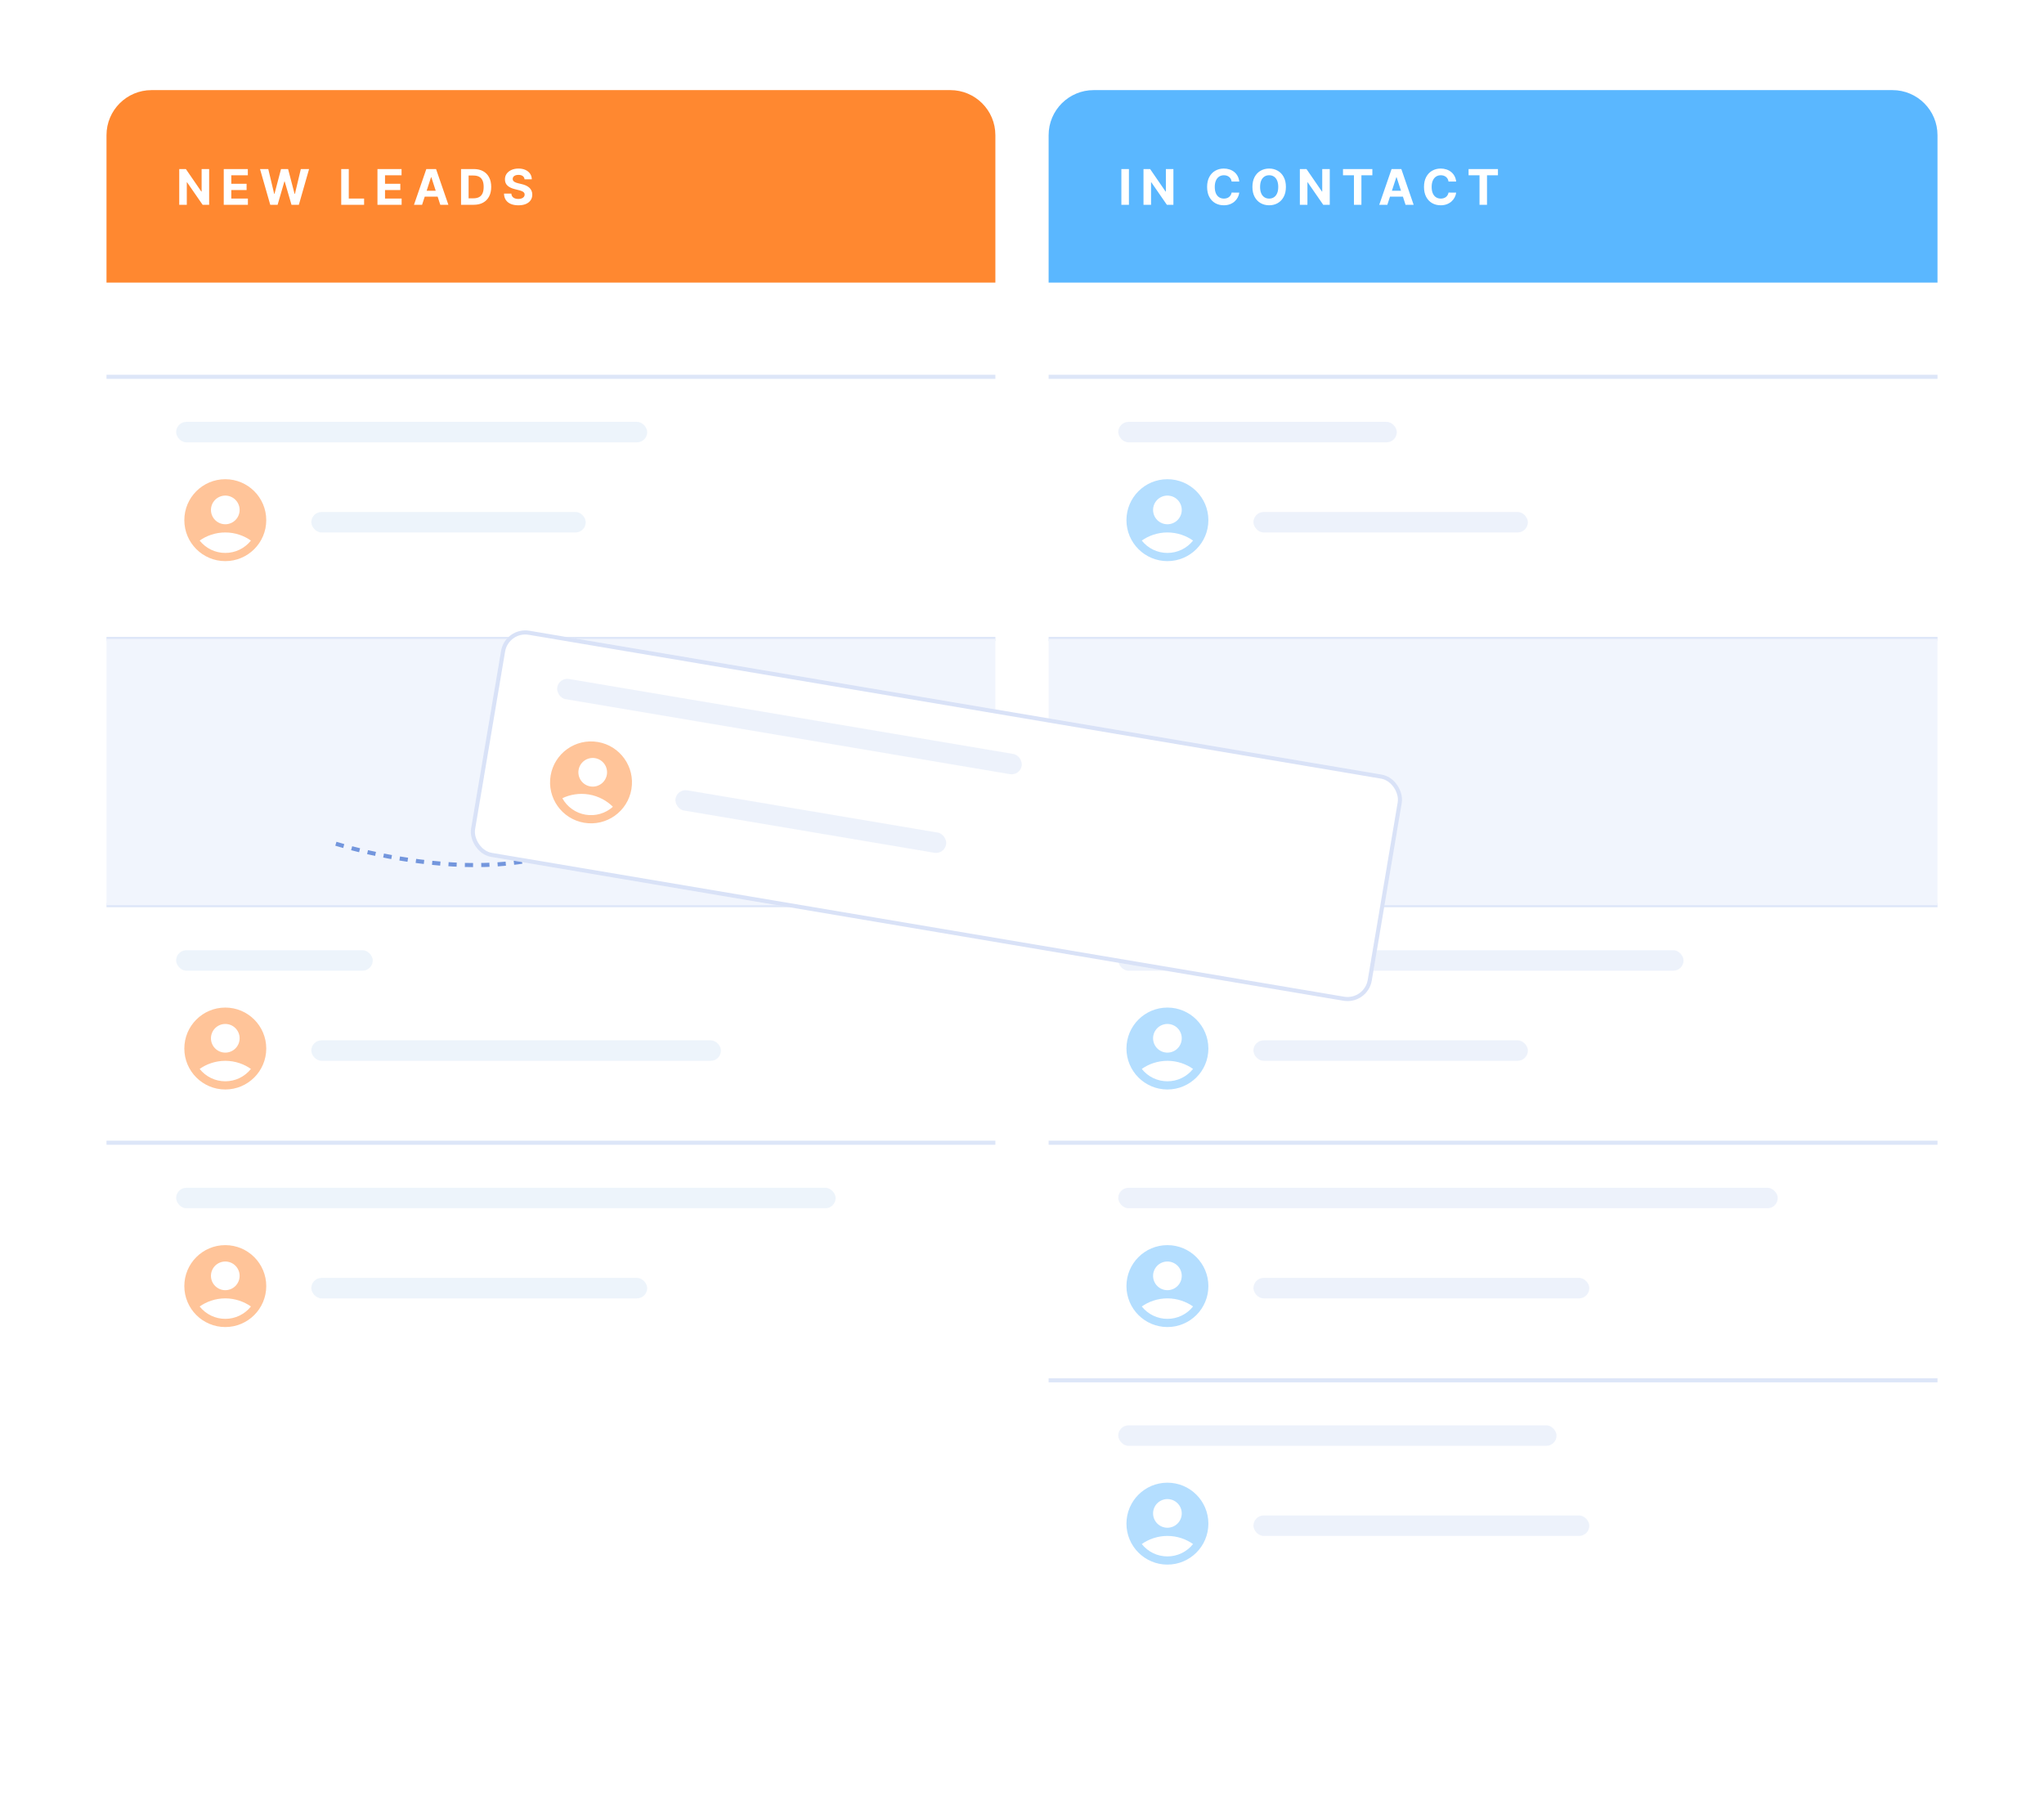 <svg width="499" height="442" viewBox="0 0 499 442" fill="none" xmlns="http://www.w3.org/2000/svg">
<g filter="url(#filter0_d_167_4)">
<rect x="26" y="22" width="217" height="331" rx="11" fill="white"/>
</g>
<path d="M26 33C26 26.925 30.925 22 37 22H232C238.075 22 243 26.925 243 33V69H26V33Z" fill="#FF8830"/>
<path d="M51.058 41.273V50H49.465L45.668 44.507H45.604V50H43.758V41.273H45.378L49.145 46.761H49.222V41.273H51.058ZM54.623 50V41.273H60.503V42.794H56.468V44.874H60.201V46.395H56.468V48.479H60.52V50H54.623ZM65.975 50L63.478 41.273H65.493L66.938 47.337H67.01L68.604 41.273H70.33L71.919 47.349H71.996L73.441 41.273H75.456L72.959 50H71.161L69.499 44.294H69.431L67.773 50H65.975ZM83.301 50V41.273H85.147V48.479H88.888V50H83.301ZM92.15 50V41.273H98.031V42.794H93.995V44.874H97.728V46.395H93.995V48.479H98.048V50H92.15ZM103.042 50H101.065L104.077 41.273H106.455L109.464 50H107.486L105.3 43.267H105.232L103.042 50ZM102.918 46.57H107.589V48.01H102.918V46.57ZM115.648 50H112.554V41.273H115.673C116.551 41.273 117.307 41.447 117.941 41.797C118.574 42.144 119.061 42.642 119.402 43.293C119.746 43.943 119.918 44.722 119.918 45.628C119.918 46.537 119.746 47.318 119.402 47.972C119.061 48.625 118.571 49.126 117.932 49.476C117.296 49.825 116.534 50 115.648 50ZM114.399 48.419H115.571C116.117 48.419 116.575 48.322 116.948 48.129C117.323 47.933 117.604 47.631 117.791 47.222C117.982 46.81 118.077 46.278 118.077 45.628C118.077 44.983 117.982 44.456 117.791 44.047C117.604 43.638 117.324 43.337 116.952 43.144C116.58 42.95 116.121 42.854 115.575 42.854H114.399V48.419ZM128.059 43.783C128.025 43.439 127.879 43.172 127.62 42.981C127.362 42.791 127.011 42.696 126.568 42.696C126.266 42.696 126.012 42.739 125.805 42.824C125.597 42.906 125.438 43.021 125.327 43.169C125.22 43.317 125.166 43.484 125.166 43.672C125.16 43.828 125.193 43.965 125.264 44.081C125.337 44.197 125.438 44.298 125.566 44.383C125.694 44.466 125.842 44.538 126.009 44.601C126.177 44.66 126.356 44.712 126.546 44.754L127.33 44.942C127.711 45.027 128.06 45.141 128.379 45.283C128.697 45.425 128.972 45.599 129.205 45.807C129.438 46.014 129.619 46.258 129.746 46.54C129.877 46.821 129.944 47.144 129.947 47.507C129.944 48.041 129.808 48.504 129.538 48.896C129.271 49.285 128.884 49.588 128.379 49.804C127.876 50.017 127.269 50.124 126.559 50.124C125.854 50.124 125.241 50.016 124.718 49.8C124.198 49.584 123.792 49.264 123.499 48.841C123.21 48.415 123.058 47.888 123.043 47.26H124.829C124.849 47.553 124.933 47.797 125.08 47.993C125.231 48.186 125.431 48.332 125.681 48.432C125.934 48.528 126.22 48.577 126.538 48.577C126.85 48.577 127.121 48.531 127.352 48.44C127.585 48.349 127.765 48.223 127.893 48.061C128.021 47.899 128.085 47.713 128.085 47.503C128.085 47.307 128.026 47.142 127.91 47.008C127.796 46.875 127.629 46.761 127.407 46.668C127.188 46.574 126.92 46.489 126.602 46.412L125.651 46.173C124.916 45.994 124.335 45.715 123.908 45.334C123.482 44.953 123.271 44.44 123.273 43.795C123.271 43.267 123.411 42.805 123.695 42.41C123.982 42.016 124.376 41.707 124.876 41.486C125.376 41.264 125.944 41.153 126.58 41.153C127.228 41.153 127.793 41.264 128.276 41.486C128.762 41.707 129.14 42.016 129.41 42.41C129.68 42.805 129.819 43.263 129.827 43.783H128.059Z" fill="white"/>
<path d="M26 92H243" stroke="#DDE6F8"/>
<path d="M26 279H243" stroke="#DDE6F8"/>
<path d="M26 221H243" stroke="#DDE6F8"/>
<path d="M26 156H243" stroke="#DDE6F8"/>
<rect x="43" y="103" width="115" height="5" rx="2.5" fill="#DDEBF8" fill-opacity="0.5"/>
<rect x="76" y="125" width="67" height="5" rx="2.5" fill="#DDEBF8" fill-opacity="0.5"/>
<g clip-path="url(#clip0_167_4)">
<path fill-rule="evenodd" clip-rule="evenodd" d="M55 117C49.477 117 45 121.477 45 127C45 132.523 49.477 137 55 137C60.523 137 65 132.523 65 127C65 121.477 60.523 117 55 117ZM51.5 124.5C51.5 124.04 51.59 123.585 51.766 123.161C51.942 122.736 52.2 122.35 52.525 122.025C52.85 121.7 53.236 121.442 53.661 121.266C54.085 121.091 54.54 121 55 121C55.46 121 55.915 121.091 56.339 121.266C56.764 121.442 57.15 121.7 57.475 122.025C57.8 122.35 58.058 122.736 58.234 123.161C58.41 123.585 58.5 124.04 58.5 124.5C58.5 125.428 58.131 126.318 57.475 126.975C56.819 127.631 55.928 128 55 128C54.072 128 53.181 127.631 52.525 126.975C51.869 126.318 51.5 125.428 51.5 124.5ZM61.258 131.984C60.509 132.926 59.558 133.686 58.474 134.208C57.391 134.73 56.203 135.001 55 135C53.797 135.001 52.609 134.73 51.526 134.208C50.442 133.686 49.491 132.926 48.742 131.984C50.363 130.821 52.575 130 55 130C57.425 130 59.637 130.821 61.258 131.984Z" fill="#FF8830" fill-opacity="0.49"/>
</g>
<rect x="43" y="232" width="48" height="5" rx="2.5" fill="#DDEBF8" fill-opacity="0.5"/>
<rect x="76" y="254" width="100" height="5" rx="2.5" fill="#DDEBF8" fill-opacity="0.5"/>
<g clip-path="url(#clip1_167_4)">
<path fill-rule="evenodd" clip-rule="evenodd" d="M55 246C49.477 246 45 250.477 45 256C45 261.523 49.477 266 55 266C60.523 266 65 261.523 65 256C65 250.477 60.523 246 55 246ZM51.5 253.5C51.5 253.04 51.59 252.585 51.766 252.161C51.942 251.736 52.2 251.35 52.525 251.025C52.85 250.7 53.236 250.442 53.661 250.266C54.085 250.091 54.54 250 55 250C55.46 250 55.915 250.091 56.339 250.266C56.764 250.442 57.15 250.7 57.475 251.025C57.8 251.35 58.058 251.736 58.234 252.161C58.41 252.585 58.5 253.04 58.5 253.5C58.5 254.428 58.131 255.318 57.475 255.975C56.819 256.631 55.928 257 55 257C54.072 257 53.181 256.631 52.525 255.975C51.869 255.318 51.5 254.428 51.5 253.5ZM61.258 260.984C60.509 261.926 59.558 262.686 58.474 263.208C57.391 263.73 56.203 264.001 55 264C53.797 264.001 52.609 263.73 51.526 263.208C50.442 262.686 49.491 261.926 48.742 260.984C50.363 259.821 52.575 259 55 259C57.425 259 59.637 259.821 61.258 260.984Z" fill="#FF8830" fill-opacity="0.49"/>
</g>
<rect x="43" y="290" width="161" height="5" rx="2.5" fill="#DDEBF8" fill-opacity="0.5"/>
<rect x="76" y="312" width="82" height="5" rx="2.5" fill="#DDEBF8" fill-opacity="0.5"/>
<g clip-path="url(#clip2_167_4)">
<path fill-rule="evenodd" clip-rule="evenodd" d="M55 304C49.477 304 45 308.477 45 314C45 319.523 49.477 324 55 324C60.523 324 65 319.523 65 314C65 308.477 60.523 304 55 304ZM51.5 311.5C51.5 311.04 51.59 310.585 51.766 310.161C51.942 309.736 52.2 309.35 52.525 309.025C52.85 308.7 53.236 308.442 53.661 308.266C54.085 308.091 54.54 308 55 308C55.46 308 55.915 308.091 56.339 308.266C56.764 308.442 57.15 308.7 57.475 309.025C57.8 309.35 58.058 309.736 58.234 310.161C58.41 310.585 58.5 311.04 58.5 311.5C58.5 312.428 58.131 313.318 57.475 313.975C56.819 314.631 55.928 315 55 315C54.072 315 53.181 314.631 52.525 313.975C51.869 313.318 51.5 312.428 51.5 311.5ZM61.258 318.984C60.509 319.926 59.558 320.686 58.474 321.208C57.391 321.73 56.203 322.001 55 322C53.797 322.001 52.609 321.73 51.526 321.208C50.442 320.686 49.491 319.926 48.742 318.984C50.363 317.821 52.575 317 55 317C57.425 317 59.637 317.821 61.258 318.984Z" fill="#FF8830" fill-opacity="0.49"/>
</g>
<rect x="26" y="156" width="217" height="65" fill="#F1F5FD"/>
<g filter="url(#filter1_d_167_4)">
<rect x="256" y="22" width="217" height="390" rx="11" fill="white"/>
</g>
<path d="M256 33C256 26.925 260.925 22 267 22H462C468.075 22 473 26.925 473 33V69H256V33Z" fill="#5AB7FF"/>
<path d="M275.604 41.273V50H273.759V41.273H275.604ZM286.462 41.273V50H284.868L281.071 44.507H281.007V50H279.162V41.273H280.781L284.548 46.761H284.625V41.273H286.462ZM302.544 44.328H300.677C300.643 44.087 300.573 43.872 300.468 43.685C300.363 43.494 300.228 43.332 300.064 43.199C299.899 43.065 299.708 42.963 299.493 42.892C299.279 42.821 299.048 42.785 298.798 42.785C298.346 42.785 297.953 42.898 297.618 43.122C297.282 43.344 297.022 43.668 296.838 44.094C296.653 44.517 296.561 45.031 296.561 45.636C296.561 46.258 296.653 46.781 296.838 47.205C297.025 47.628 297.287 47.947 297.622 48.163C297.957 48.379 298.345 48.487 298.785 48.487C299.032 48.487 299.261 48.455 299.471 48.389C299.684 48.324 299.873 48.229 300.038 48.104C300.203 47.976 300.339 47.821 300.447 47.639C300.558 47.457 300.635 47.25 300.677 47.017L302.544 47.026C302.495 47.426 302.375 47.812 302.181 48.185C301.991 48.554 301.734 48.885 301.41 49.178C301.089 49.467 300.706 49.697 300.26 49.868C299.816 50.035 299.315 50.119 298.755 50.119C297.977 50.119 297.281 49.943 296.667 49.591C296.056 49.239 295.573 48.729 295.218 48.061C294.866 47.394 294.69 46.585 294.69 45.636C294.69 44.685 294.869 43.875 295.227 43.207C295.585 42.54 296.071 42.031 296.684 41.682C297.298 41.33 297.988 41.153 298.755 41.153C299.261 41.153 299.73 41.224 300.162 41.367C300.596 41.508 300.981 41.716 301.316 41.989C301.652 42.258 301.924 42.59 302.135 42.981C302.348 43.374 302.484 43.822 302.544 44.328ZM313.927 45.636C313.927 46.588 313.746 47.398 313.385 48.065C313.028 48.733 312.539 49.243 311.92 49.595C311.303 49.945 310.61 50.119 309.84 50.119C309.064 50.119 308.368 49.943 307.752 49.591C307.135 49.239 306.648 48.729 306.29 48.061C305.932 47.394 305.753 46.585 305.753 45.636C305.753 44.685 305.932 43.875 306.29 43.207C306.648 42.54 307.135 42.031 307.752 41.682C308.368 41.33 309.064 41.153 309.84 41.153C310.61 41.153 311.303 41.33 311.92 41.682C312.539 42.031 313.028 42.54 313.385 43.207C313.746 43.875 313.927 44.685 313.927 45.636ZM312.056 45.636C312.056 45.02 311.964 44.5 311.779 44.077C311.597 43.653 311.34 43.332 311.008 43.114C310.675 42.895 310.286 42.785 309.84 42.785C309.394 42.785 309.005 42.895 308.672 43.114C308.34 43.332 308.082 43.653 307.897 44.077C307.715 44.5 307.624 45.02 307.624 45.636C307.624 46.253 307.715 46.773 307.897 47.196C308.082 47.619 308.34 47.94 308.672 48.159C309.005 48.378 309.394 48.487 309.84 48.487C310.286 48.487 310.675 48.378 311.008 48.159C311.34 47.94 311.597 47.619 311.779 47.196C311.964 46.773 312.056 46.253 312.056 45.636ZM324.633 41.273V50H323.039L319.243 44.507H319.179V50H317.334V41.273H318.953L322.72 46.761H322.797V41.273H324.633ZM327.865 42.794V41.273H335.033V42.794H332.361V50H330.537V42.794H327.865ZM338.691 50H336.714L339.727 41.273H342.105L345.113 50H343.136L340.95 43.267H340.882L338.691 50ZM338.568 46.57H343.238V48.01H338.568V46.57ZM355.494 44.328H353.627C353.593 44.087 353.523 43.872 353.418 43.685C353.313 43.494 353.178 43.332 353.014 43.199C352.849 43.065 352.658 42.963 352.443 42.892C352.229 42.821 351.998 42.785 351.748 42.785C351.296 42.785 350.903 42.898 350.568 43.122C350.232 43.344 349.972 43.668 349.788 44.094C349.603 44.517 349.511 45.031 349.511 45.636C349.511 46.258 349.603 46.781 349.788 47.205C349.975 47.628 350.237 47.947 350.572 48.163C350.907 48.379 351.295 48.487 351.735 48.487C351.982 48.487 352.211 48.455 352.421 48.389C352.634 48.324 352.823 48.229 352.988 48.104C353.153 47.976 353.289 47.821 353.397 47.639C353.508 47.457 353.585 47.25 353.627 47.017L355.494 47.026C355.445 47.426 355.325 47.812 355.131 48.185C354.941 48.554 354.684 48.885 354.36 49.178C354.039 49.467 353.656 49.697 353.21 49.868C352.766 50.035 352.265 50.119 351.705 50.119C350.927 50.119 350.231 49.943 349.617 49.591C349.006 49.239 348.523 48.729 348.168 48.061C347.816 47.394 347.64 46.585 347.64 45.636C347.64 44.685 347.819 43.875 348.177 43.207C348.535 42.54 349.021 42.031 349.634 41.682C350.248 41.33 350.938 41.153 351.705 41.153C352.211 41.153 352.68 41.224 353.112 41.367C353.546 41.508 353.931 41.716 354.266 41.989C354.602 42.258 354.874 42.59 355.085 42.981C355.298 43.374 355.434 43.822 355.494 44.328ZM358.524 42.794V41.273H365.692V42.794H363.02V50H361.196V42.794H358.524Z" fill="white"/>
<path d="M256 92H473" stroke="#DDE6F8"/>
<path d="M256 279H473" stroke="#DDE6F8"/>
<path d="M256 221H473" stroke="#DDE6F8"/>
<path d="M256 156H473" stroke="#DDE6F8"/>
<rect x="273" y="103" width="68" height="5" rx="2.5" fill="#DDE6F8" fill-opacity="0.5"/>
<rect x="306" y="125" width="67" height="5" rx="2.5" fill="#DDE6F8" fill-opacity="0.5"/>
<g clip-path="url(#clip3_167_4)">
<path fill-rule="evenodd" clip-rule="evenodd" d="M285 117C279.477 117 275 121.477 275 127C275 132.523 279.477 137 285 137C290.523 137 295 132.523 295 127C295 121.477 290.523 117 285 117ZM281.5 124.5C281.5 124.04 281.591 123.585 281.766 123.161C281.942 122.736 282.2 122.35 282.525 122.025C282.85 121.7 283.236 121.442 283.661 121.266C284.085 121.091 284.54 121 285 121C285.46 121 285.915 121.091 286.339 121.266C286.764 121.442 287.15 121.7 287.475 122.025C287.8 122.35 288.058 122.736 288.234 123.161C288.409 123.585 288.5 124.04 288.5 124.5C288.5 125.428 288.131 126.318 287.475 126.975C286.818 127.631 285.928 128 285 128C284.072 128 283.182 127.631 282.525 126.975C281.869 126.318 281.5 125.428 281.5 124.5ZM291.258 131.984C290.509 132.926 289.558 133.686 288.474 134.208C287.391 134.73 286.203 135.001 285 135C283.797 135.001 282.609 134.73 281.526 134.208C280.442 133.686 279.491 132.926 278.742 131.984C280.363 130.821 282.575 130 285 130C287.425 130 289.637 130.821 291.258 131.984Z" fill="#5AB7FF" fill-opacity="0.45"/>
</g>
<rect x="273" y="232" width="138" height="5" rx="2.5" fill="#DDE6F8" fill-opacity="0.5"/>
<rect x="306" y="254" width="67" height="5" rx="2.5" fill="#DDE6F8" fill-opacity="0.5"/>
<g clip-path="url(#clip4_167_4)">
<path fill-rule="evenodd" clip-rule="evenodd" d="M285 246C279.477 246 275 250.477 275 256C275 261.523 279.477 266 285 266C290.523 266 295 261.523 295 256C295 250.477 290.523 246 285 246ZM281.5 253.5C281.5 253.04 281.591 252.585 281.766 252.161C281.942 251.736 282.2 251.35 282.525 251.025C282.85 250.7 283.236 250.442 283.661 250.266C284.085 250.091 284.54 250 285 250C285.46 250 285.915 250.091 286.339 250.266C286.764 250.442 287.15 250.7 287.475 251.025C287.8 251.35 288.058 251.736 288.234 252.161C288.409 252.585 288.5 253.04 288.5 253.5C288.5 254.428 288.131 255.318 287.475 255.975C286.818 256.631 285.928 257 285 257C284.072 257 283.182 256.631 282.525 255.975C281.869 255.318 281.5 254.428 281.5 253.5ZM291.258 260.984C290.509 261.926 289.558 262.686 288.474 263.208C287.391 263.73 286.203 264.001 285 264C283.797 264.001 282.609 263.73 281.526 263.208C280.442 262.686 279.491 261.926 278.742 260.984C280.363 259.821 282.575 259 285 259C287.425 259 289.637 259.821 291.258 260.984Z" fill="#5AB7FF" fill-opacity="0.45"/>
</g>
<rect x="273" y="290" width="161" height="5" rx="2.5" fill="#DDE6F8" fill-opacity="0.5"/>
<rect x="306" y="312" width="82" height="5" rx="2.5" fill="#DDE6F8" fill-opacity="0.5"/>
<g clip-path="url(#clip5_167_4)">
<path fill-rule="evenodd" clip-rule="evenodd" d="M285 304C279.477 304 275 308.477 275 314C275 319.523 279.477 324 285 324C290.523 324 295 319.523 295 314C295 308.477 290.523 304 285 304ZM281.5 311.5C281.5 311.04 281.591 310.585 281.766 310.161C281.942 309.736 282.2 309.35 282.525 309.025C282.85 308.7 283.236 308.442 283.661 308.266C284.085 308.091 284.54 308 285 308C285.46 308 285.915 308.091 286.339 308.266C286.764 308.442 287.15 308.7 287.475 309.025C287.8 309.35 288.058 309.736 288.234 310.161C288.409 310.585 288.5 311.04 288.5 311.5C288.5 312.428 288.131 313.318 287.475 313.975C286.818 314.631 285.928 315 285 315C284.072 315 283.182 314.631 282.525 313.975C281.869 313.318 281.5 312.428 281.5 311.5ZM291.258 318.984C290.509 319.926 289.558 320.686 288.474 321.208C287.391 321.73 286.203 322.001 285 322C283.797 322.001 282.609 321.73 281.526 321.208C280.442 320.686 279.491 319.926 278.742 318.984C280.363 317.821 282.575 317 285 317C287.425 317 289.637 317.821 291.258 318.984Z" fill="#5AB7FF" fill-opacity="0.45"/>
</g>
<path d="M256 337H473" stroke="#DDE6F8"/>
<rect x="273" y="348" width="107" height="5" rx="2.5" fill="#DDE6F8" fill-opacity="0.5"/>
<rect x="306" y="370" width="82" height="5" rx="2.5" fill="#DDE6F8" fill-opacity="0.5"/>
<g clip-path="url(#clip6_167_4)">
<path fill-rule="evenodd" clip-rule="evenodd" d="M285 362C279.477 362 275 366.477 275 372C275 377.523 279.477 382 285 382C290.523 382 295 377.523 295 372C295 366.477 290.523 362 285 362ZM281.5 369.5C281.5 369.04 281.591 368.585 281.766 368.161C281.942 367.736 282.2 367.35 282.525 367.025C282.85 366.7 283.236 366.442 283.661 366.266C284.085 366.091 284.54 366 285 366C285.46 366 285.915 366.091 286.339 366.266C286.764 366.442 287.15 366.7 287.475 367.025C287.8 367.35 288.058 367.736 288.234 368.161C288.409 368.585 288.5 369.04 288.5 369.5C288.5 370.428 288.131 371.318 287.475 371.975C286.818 372.631 285.928 373 285 373C284.072 373 283.182 372.631 282.525 371.975C281.869 371.318 281.5 370.428 281.5 369.5ZM291.258 376.984C290.509 377.926 289.558 378.686 288.474 379.208C287.391 379.73 286.203 380.001 285 380C283.797 380.001 282.609 379.73 281.526 379.208C280.442 378.686 279.491 377.926 278.742 376.984C280.363 375.821 282.575 375 285 375C287.425 375 289.637 375.821 291.258 376.984Z" fill="#5AB7FF" fill-opacity="0.45"/>
</g>
<rect x="256" y="156" width="217" height="65" fill="#F1F5FD"/>
<path d="M82 206C101.667 212 143.4 217.8 153 193" stroke="#7396DD" stroke-dasharray="2 2"/>
<g filter="url(#filter2_d_167_4)">
<rect x="123.32" y="139" width="223" height="56" rx="6" transform="rotate(9.58 123.32 139)" fill="white"/>
<rect x="123.73" y="139.576" width="222" height="55" rx="5.5" transform="rotate(9.58 123.73 139.576)" stroke="#7696E1" stroke-opacity="0.28"/>
<rect x="136.447" y="151.357" width="115" height="5" rx="2.5" transform="rotate(9.58 136.447 151.357)" fill="#DDE6F8" fill-opacity="0.5"/>
<rect x="165.325" y="178.542" width="67" height="5" rx="2.5" transform="rotate(9.58 165.325 178.542)" fill="#DDE6F8" fill-opacity="0.5"/>
<path fill-rule="evenodd" clip-rule="evenodd" d="M145.949 167.159C140.503 166.24 135.344 169.909 134.424 175.355C133.505 180.801 137.175 185.961 142.621 186.88C148.067 187.799 153.226 184.13 154.145 178.684C155.065 173.238 151.395 168.078 145.949 167.159ZM141.25 173.972C141.326 173.519 141.491 173.085 141.735 172.695C141.98 172.306 142.298 171.968 142.672 171.702C143.047 171.436 143.47 171.246 143.918 171.143C144.366 171.04 144.83 171.027 145.283 171.103C145.737 171.18 146.17 171.345 146.56 171.589C146.949 171.833 147.287 172.151 147.553 172.526C147.82 172.9 148.01 173.324 148.112 173.772C148.215 174.22 148.229 174.684 148.152 175.137C147.998 176.052 147.486 176.869 146.729 177.407C145.973 177.945 145.034 178.16 144.118 178.006C143.203 177.851 142.387 177.339 141.849 176.583C141.311 175.826 141.095 174.887 141.25 173.972ZM149.626 182.975C148.731 183.779 147.666 184.371 146.511 184.705C145.356 185.04 144.139 185.109 142.953 184.908C141.767 184.709 140.641 184.244 139.66 183.549C138.678 182.854 137.866 181.946 137.285 180.892C139.077 180.015 141.394 179.574 143.786 179.978C146.177 180.381 148.221 181.559 149.626 182.975Z" fill="#FF8830" fill-opacity="0.49"/>
</g>
<defs>
<filter id="filter0_d_167_4" x="0.9" y="0.9" width="267.2" height="381.2" filterUnits="userSpaceOnUse" color-interpolation-filters="sRGB">
<feFlood flood-opacity="0" result="BackgroundImageFix"/>
<feColorMatrix in="SourceAlpha" type="matrix" values="0 0 0 0 0 0 0 0 0 0 0 0 0 0 0 0 0 0 127 0" result="hardAlpha"/>
<feOffset dy="4"/>
<feGaussianBlur stdDeviation="12.55"/>
<feComposite in2="hardAlpha" operator="out"/>
<feColorMatrix type="matrix" values="0 0 0 0 0 0 0 0 0 0.298 0 0 0 0 1 0 0 0 0.13 0"/>
<feBlend mode="normal" in2="BackgroundImageFix" result="effect1_dropShadow_167_4"/>
<feBlend mode="normal" in="SourceGraphic" in2="effect1_dropShadow_167_4" result="shape"/>
</filter>
<filter id="filter1_d_167_4" x="230.9" y="0.9" width="267.2" height="440.2" filterUnits="userSpaceOnUse" color-interpolation-filters="sRGB">
<feFlood flood-opacity="0" result="BackgroundImageFix"/>
<feColorMatrix in="SourceAlpha" type="matrix" values="0 0 0 0 0 0 0 0 0 0 0 0 0 0 0 0 0 0 127 0" result="hardAlpha"/>
<feOffset dy="4"/>
<feGaussianBlur stdDeviation="12.55"/>
<feComposite in2="hardAlpha" operator="out"/>
<feColorMatrix type="matrix" values="0 0 0 0 0 0 0 0 0 0.298 0 0 0 0 1 0 0 0 0.13 0"/>
<feBlend mode="normal" in2="BackgroundImageFix" result="effect1_dropShadow_167_4"/>
<feBlend mode="normal" in="SourceGraphic" in2="effect1_dropShadow_167_4" result="shape"/>
</filter>
<filter id="filter2_d_167_4" x="101.614" y="139.914" width="253.982" height="117.805" filterUnits="userSpaceOnUse" color-interpolation-filters="sRGB">
<feFlood flood-opacity="0" result="BackgroundImageFix"/>
<feColorMatrix in="SourceAlpha" type="matrix" values="0 0 0 0 0 0 0 0 0 0 0 0 0 0 0 0 0 0 127 0" result="hardAlpha"/>
<feOffset dy="14"/>
<feGaussianBlur stdDeviation="6.65"/>
<feComposite in2="hardAlpha" operator="out"/>
<feColorMatrix type="matrix" values="0 0 0 0 0.295 0 0 0 0 0.43 0 0 0 0 0.746 0 0 0 0.11 0"/>
<feBlend mode="normal" in2="BackgroundImageFix" result="effect1_dropShadow_167_4"/>
<feBlend mode="normal" in="SourceGraphic" in2="effect1_dropShadow_167_4" result="shape"/>
</filter>
<clipPath id="clip0_167_4">
<rect width="24" height="24" fill="white" transform="translate(43 115)"/>
</clipPath>
<clipPath id="clip1_167_4">
<rect width="24" height="24" fill="white" transform="translate(43 244)"/>
</clipPath>
<clipPath id="clip2_167_4">
<rect width="24" height="24" fill="white" transform="translate(43 302)"/>
</clipPath>
<clipPath id="clip3_167_4">
<rect width="24" height="24" fill="white" transform="translate(273 115)"/>
</clipPath>
<clipPath id="clip4_167_4">
<rect width="24" height="24" fill="white" transform="translate(273 244)"/>
</clipPath>
<clipPath id="clip5_167_4">
<rect width="24" height="24" fill="white" transform="translate(273 302)"/>
</clipPath>
<clipPath id="clip6_167_4">
<rect width="24" height="24" fill="white" transform="translate(273 360)"/>
</clipPath>
</defs>
</svg>
